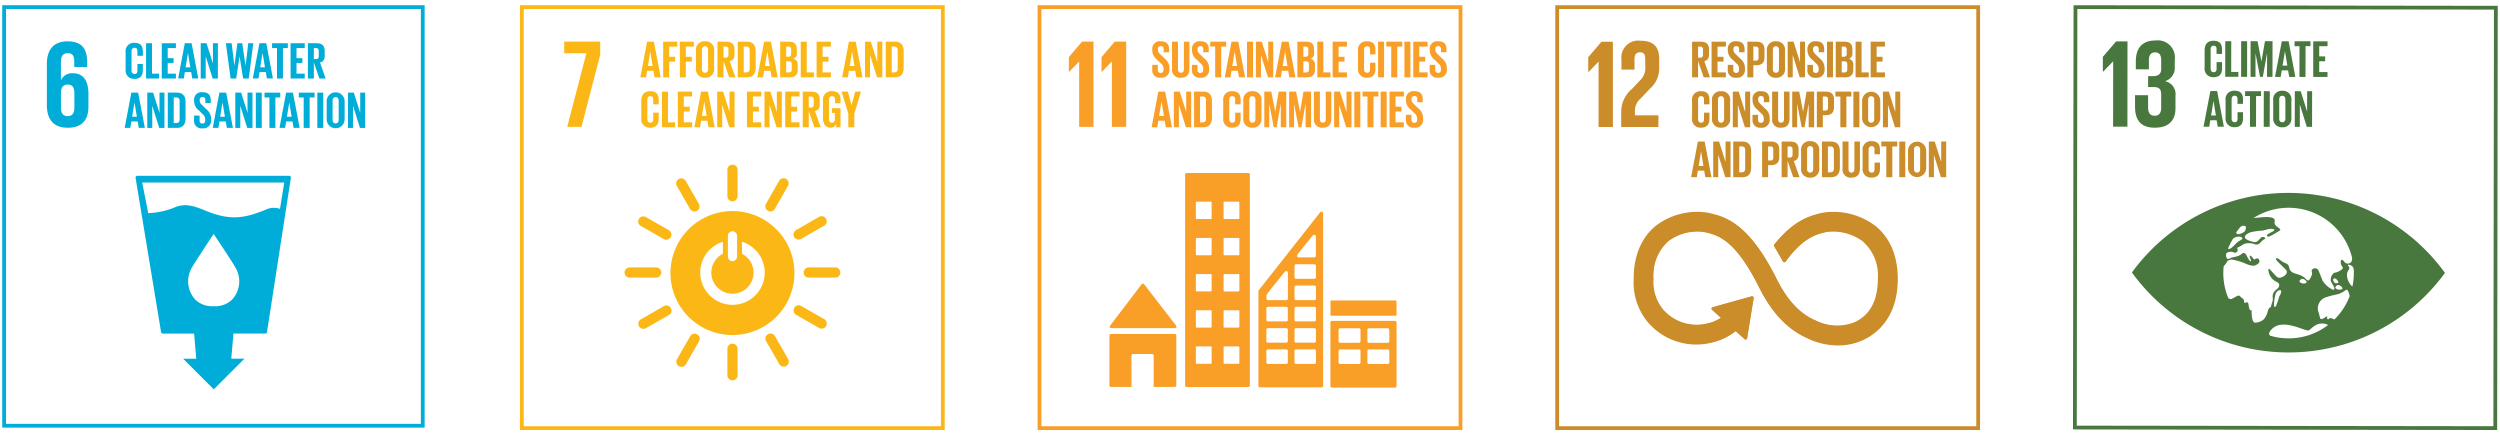 <svg xmlns="http://www.w3.org/2000/svg" xmlns:xlink="http://www.w3.org/1999/xlink" width="330.426" height="57.395" viewBox="0 0 330.426 57.395">
  <defs>
    <clipPath id="clip-path">
      <rect id="Rectangle_67280" data-name="Rectangle 67280" width="57" height="57" fill="none"/>
    </clipPath>
    <clipPath id="clip-path-2">
      <rect id="Rectangle_67282" data-name="Rectangle 67282" width="56.736" height="56.736" fill="none"/>
    </clipPath>
    <clipPath id="clip-path-4">
      <rect id="Rectangle_67295" data-name="Rectangle 67295" width="57" height="57" transform="translate(0 -0.341)" fill="none"/>
    </clipPath>
  </defs>
  <g id="Group_152411" data-name="Group 152411" transform="translate(-907.574 -917.605)">
    <g id="Group_152206" data-name="Group 152206" transform="translate(907.574 918)">
      <g id="Group_152204" data-name="Group 152204" transform="translate(0 0)" clip-path="url(#clip-path)">
        <rect id="Rectangle_67277" data-name="Rectangle 67277" width="55.331" height="55.331" transform="translate(0.543 0.543)" fill="none" stroke="#00add8" stroke-miterlimit="10" stroke-width="0.5"/>
        <path id="Path_6876" data-name="Path 6876" d="M28.723,10.59a.235.235,0,0,0-.18-.078H8.479a.239.239,0,0,0-.18.078.248.248,0,0,0-.05.191l3.37,20.385a.237.237,0,0,0,.23.2h4.137l.285,3.32-1.74,0,4.05,4.05,4.061-4.059H20.9l.282-3.314h4.209a.23.23,0,0,0,.23-.2l3.155-20.383a.239.239,0,0,0-.054-.191M20.968,26.912a3.214,3.214,0,0,1-2.392.834,3.226,3.226,0,0,1-2.4-.834,3.561,3.561,0,0,1-.443-4.337c.324-.6,2.633-4.072,2.831-4.367v-.024l.011.011.009-.011v.024c.191.3,2.505,3.763,2.827,4.367a3.552,3.552,0,0,1-.443,4.337m6.366-12.033a2.5,2.5,0,0,0-1.895.115c-2.49,1.01-4.185,1.373-6.8.552-1.649-.515-3.192-1.6-5.017-.939a10.323,10.323,0,0,1-3.7.841L9.124,11.4H27.9Z" transform="translate(9.67 12.329)" fill="#00add8"/>
        <path id="Path_6877" data-name="Path 6877" d="M5.58,13.751c1.99,0,2.764-1.086,2.764-2.814V9.292c0-1.825-.724-2.746-2.073-2.746a1.6,1.6,0,0,0-1.545.9H4.709v-2.4c0-.674.213-1.152.889-1.152s.871.4.871,1.086v.741h1.71V5.131c0-1.645-.543-2.8-2.614-2.8-1.973,0-2.714,1.267-2.714,3.009v5.428c0,1.727.756,2.979,2.729,2.979M4.709,9.062c.033-.626.3-1.021.889-1.021.641,0,.887.4.887,1.119V11.1c0,.706-.261,1.117-.9,1.117-.626,0-.871-.426-.871-1.117Z" transform="translate(3.344 2.739)" fill="#00add8"/>
        <path id="Path_6878" data-name="Path 6878" d="M7.642,5.936V3.681A1.1,1.1,0,0,1,8.811,2.423c.865,0,1.108.482,1.108,1.169v.55H9.2V3.531c0-.291-.1-.454-.378-.454s-.4.2-.4.48v2.5c0,.282.115.48.4.48s.378-.178.378-.452v-.86h.717v.8c0,.667-.276,1.162-1.108,1.162A1.1,1.1,0,0,1,7.642,5.936" transform="translate(8.963 2.842)" fill="#00add8"/>
        <path id="Path_6879" data-name="Path 6879" d="M8.885,2.448V7.111H10.6V6.47H9.668V2.448Z" transform="translate(10.421 2.871)" fill="#00add8"/>
        <path id="Path_6880" data-name="Path 6880" d="M9.84,2.448V7.111h1.869V6.47H10.625V5.053H11.4V4.421h-.776V3.087h1.084V2.448Z" transform="translate(11.541 2.871)" fill="#00add8"/>
        <path id="Path_6881" data-name="Path 6881" d="M10.837,7.109l.878-4.661h.9L13.5,7.109h-.8l-.143-.852h-.834l-.137.852Zm.982-1.478h.626L12.134,3.76h-.007Z" transform="translate(12.71 2.871)" fill="#00add8"/>
        <path id="Path_6882" data-name="Path 6882" d="M12.87,4.182V7.111h-.661V2.448h.771l.845,2.677V2.448h.654V7.111h-.689Z" transform="translate(14.319 2.871)" fill="#00add8"/>
        <path id="Path_6883" data-name="Path 6883" d="M15.542,4.229,15.1,7.111h-.737l-.626-4.663H14.5L14.862,5.4h.007l.393-2.957H15.9L16.333,5.4h.007L16.7,2.448h.661l-.6,4.663h-.743l-.461-2.881Z" transform="translate(16.116 2.871)" fill="#00add8"/>
        <path id="Path_6884" data-name="Path 6884" d="M15.377,7.109l.878-4.661h.9l.887,4.661h-.8l-.143-.852h-.834l-.137.852Zm.982-1.478h.626L16.674,3.76h-.007Z" transform="translate(18.034 2.871)" fill="#00add8"/>
        <path id="Path_6885" data-name="Path 6885" d="M16.55,2.448v.639H17.2V7.111h.789V3.087h.645V2.448Z" transform="translate(19.41 2.871)" fill="#00add8"/>
        <path id="Path_6886" data-name="Path 6886" d="M17.676,2.448V7.111h1.871V6.47H18.46V5.053h.776V4.421H18.46V3.087h1.086V2.448Z" transform="translate(20.73 2.871)" fill="#00add8"/>
        <path id="Path_6887" data-name="Path 6887" d="M19.513,4.973V7.111h-.784V2.448h1.143c.789,0,1.078.393,1.078,1.045v.6c0,.5-.178.8-.626.9l.75,2.118h-.826Zm0-1.884V4.54h.261a.341.341,0,0,0,.385-.387V3.467c0-.256-.117-.378-.385-.378Z" transform="translate(21.966 2.871)" fill="#00add8"/>
        <path id="Path_6888" data-name="Path 6888" d="M7.585,10.114l.878-4.661h.9l.887,4.661h-.8L9.3,9.262H8.463l-.137.852Zm.982-1.478h.626L8.884,6.765H8.876Z" transform="translate(8.896 6.395)" fill="#00add8"/>
        <path id="Path_6889" data-name="Path 6889" d="M9.618,7.187v2.929H8.958V5.453h.771l.845,2.677V5.453h.654v4.663H10.54Z" transform="translate(10.506 6.395)" fill="#00add8"/>
        <path id="Path_6890" data-name="Path 6890" d="M12.551,6.7V8.862c0,.715-.3,1.252-1.134,1.252h-1.21V5.453h1.21c.839,0,1.134.528,1.134,1.252m-1.23,2.77c.322,0,.448-.191.448-.474V6.559a.41.41,0,0,0-.448-.467h-.33V9.475Z" transform="translate(11.971 6.395)" fill="#00add8"/>
        <path id="Path_6891" data-name="Path 6891" d="M11.805,9.141V8.516h.73v.639c0,.263.115.413.385.413.248,0,.356-.165.356-.413V8.976a.84.84,0,0,0-.35-.661l-.461-.461a1.569,1.569,0,0,1-.654-1.243V6.454a.973.973,0,0,1,1.1-1.026c.784,0,1.1.387,1.1,1.058v.378h-.715v-.4c0-.269-.124-.4-.372-.4a.343.343,0,0,0-.372.385v.1c0,.261.143.413.372.632l.5.493a1.57,1.57,0,0,1,.632,1.21v.228A1.01,1.01,0,0,1,12.911,10.2a.971.971,0,0,1-1.106-1.058" transform="translate(13.845 6.366)" fill="#00add8"/>
        <path id="Path_6892" data-name="Path 6892" d="M12.941,10.114l.878-4.661h.9l.887,4.661h-.8l-.143-.852h-.834l-.137.852Zm.982-1.478h.626l-.311-1.871h-.007Z" transform="translate(15.177 6.395)" fill="#00add8"/>
        <path id="Path_6893" data-name="Path 6893" d="M14.974,7.187v2.929h-.661V5.453h.771L15.93,8.13V5.453h.654v4.663h-.689Z" transform="translate(16.786 6.395)" fill="#00add8"/>
        <rect id="Rectangle_67278" data-name="Rectangle 67278" width="0.784" height="4.663" transform="translate(33.813 11.848)" fill="#00add8"/>
        <path id="Path_6894" data-name="Path 6894" d="M16.091,5.453v.639h.647v4.024h.789V6.092h.647V5.453Z" transform="translate(18.871 6.396)" fill="#00add8"/>
        <path id="Path_6895" data-name="Path 6895" d="M17,10.114l.878-4.661h.9l.887,4.661h-.8l-.146-.852H17.88l-.137.852Zm.982-1.478h.626L18.3,6.765h-.007Z" transform="translate(19.94 6.395)" fill="#00add8"/>
        <path id="Path_6896" data-name="Path 6896" d="M18.175,5.453v.639h.647v4.024h.789V6.092h.647V5.453Z" transform="translate(21.316 6.396)" fill="#00add8"/>
        <rect id="Rectangle_67279" data-name="Rectangle 67279" width="0.784" height="4.663" transform="translate(41.94 11.848)" fill="#00add8"/>
        <path id="Path_6897" data-name="Path 6897" d="M19.871,8.941V6.686a1.188,1.188,0,1,1,2.373,0V8.941a1.188,1.188,0,1,1-2.373,0m1.588.124v-2.5c0-.282-.124-.482-.406-.482s-.4.2-.4.482v2.5c0,.282.122.48.4.48s.406-.2.406-.48" transform="translate(23.305 6.366)" fill="#00add8"/>
        <path id="Path_6898" data-name="Path 6898" d="M21.829,7.187v2.929h-.661V5.453h.769l.847,2.677V5.453h.652v4.663H22.75Z" transform="translate(24.826 6.395)" fill="#00add8"/>
      </g>
    </g>
    <g id="Group_152208" data-name="Group 152208" transform="translate(975.997 918)">
      <g id="Group_152207" data-name="Group 152207" transform="translate(0 0)" clip-path="url(#clip-path-2)">
        <rect id="Rectangle_67281" data-name="Rectangle 67281" width="55.644" height="55.644" transform="translate(0.546 0.546)" fill="none" stroke="#fbb716" stroke-miterlimit="10" stroke-width="0.5"/>
        <path id="Path_6899" data-name="Path 6899" d="M17.432,12.585a8.193,8.193,0,1,0,8.192,8.194,8.192,8.192,0,0,0-8.192-8.194m-.605,3.238a.61.61,0,0,1,1.217,0v2.812a.61.61,0,0,1-1.217,0Zm.607,9.154a4.263,4.263,0,0,1-1.267-8.332v1.586a2.791,2.791,0,1,0,2.526,0V16.645a4.261,4.261,0,0,1-1.259,8.332" transform="translate(10.954 14.916)" fill="#fbb716"/>
        <path id="Path_6900" data-name="Path 6900" d="M11.319,16.667a.685.685,0,0,0-.629-.673H7.1a.675.675,0,0,0,0,1.348H10.69a.687.687,0,0,0,.629-.675" transform="translate(7.663 18.956)" fill="#fbb716"/>
        <path id="Path_6901" data-name="Path 6901" d="M22.148,16.667a.685.685,0,0,0-.629-.673H17.931a.675.675,0,0,0,0,1.348h3.588a.687.687,0,0,0,.629-.675" transform="translate(20.5 18.956)" fill="#fbb716"/>
        <path id="Path_6902" data-name="Path 6902" d="M13.359,25.458a.682.682,0,0,0,.669-.629V21.241a.673.673,0,0,0-1.344,0v3.588a.687.687,0,0,0,.675.629" transform="translate(15.033 24.423)" fill="#fbb716"/>
        <path id="Path_6903" data-name="Path 6903" d="M20.985,21.033a.686.686,0,0,0-.212-.9l-3.114-1.783a.676.676,0,0,0-.669,1.171L20.1,21.306a.684.684,0,0,0,.881-.273" transform="translate(19.78 21.672)" fill="#fbb716"/>
        <path id="Path_6904" data-name="Path 6904" d="M9.936,24.3a.686.686,0,0,0,.9-.212l1.783-3.114a.676.676,0,0,0-1.171-.669L9.663,23.413a.686.686,0,0,0,.273.883" transform="translate(11.371 23.704)" fill="#fbb716"/>
        <path id="Path_6905" data-name="Path 6905" d="M17.74,24.285a.685.685,0,0,0,.269-.881l-1.787-3.11a.674.674,0,0,0-1.167.671l1.787,3.11a.686.686,0,0,0,.9.21" transform="translate(17.759 23.697)" fill="#fbb716"/>
        <path id="Path_6906" data-name="Path 6906" d="M7.383,21.052a.687.687,0,0,0,.881.269l3.11-1.787a.675.675,0,0,0-.671-1.169l-3.11,1.79a.686.686,0,0,0-.21.9" transform="translate(8.648 21.682)" fill="#fbb716"/>
        <path id="Path_6907" data-name="Path 6907" d="M13.359,14.629A.682.682,0,0,0,14.028,14V10.412a.673.673,0,0,0-1.344,0V14a.687.687,0,0,0,.675.629" transform="translate(15.033 11.589)" fill="#fbb716"/>
        <path id="Path_6908" data-name="Path 6908" d="M11.585,15.655a.684.684,0,0,0-.212-.9L8.26,12.976a.675.675,0,0,0-.669,1.169L10.7,15.928a.687.687,0,0,0,.881-.273" transform="translate(8.641 15.296)" fill="#fbb716"/>
        <path id="Path_6909" data-name="Path 6909" d="M15.316,14.9a.686.686,0,0,0,.9-.212L18,11.571a.676.676,0,0,0-1.171-.669l-1.781,3.112a.686.686,0,0,0,.273.883" transform="translate(17.748 12.564)" fill="#fbb716"/>
        <path id="Path_6910" data-name="Path 6910" d="M12.342,14.9a.685.685,0,0,0,.269-.881l-1.787-3.112a.675.675,0,0,0-1.167.673l1.787,3.11a.686.686,0,0,0,.9.21" transform="translate(11.361 12.572)" fill="#fbb716"/>
        <path id="Path_6911" data-name="Path 6911" d="M16.771,15.652a.687.687,0,0,0,.881.269l3.11-1.787a.675.675,0,0,0-.671-1.169l-3.11,1.79a.686.686,0,0,0-.21.9" transform="translate(19.775 15.283)" fill="#fbb716"/>
        <path id="Path_6912" data-name="Path 6912" d="M2.815,3.882H5.741L3.213,13.606H5.092L7.57,4.081V2.335H2.815Z" transform="translate(3.336 2.767)" fill="#fbb716"/>
        <path id="Path_6913" data-name="Path 6913" d="M7.419,7.052l.889-4.711h.9l.9,4.711H9.3L9.15,6.189H8.308l-.138.863Zm.994-1.495h.632l-.31-1.89H8.726Z" transform="translate(8.793 2.775)" fill="#fbb716"/>
        <path id="Path_6914" data-name="Path 6914" d="M8.8,2.34V7.051h.793V4.973h.791V4.335H9.592V2.987h1.064V2.34Z" transform="translate(10.428 2.774)" fill="#fbb716"/>
        <path id="Path_6915" data-name="Path 6915" d="M9.807,2.34V7.051H10.6V4.973h.791V4.335H10.6V2.987h1.062V2.34Z" transform="translate(11.623 2.774)" fill="#fbb716"/>
        <path id="Path_6916" data-name="Path 6916" d="M10.783,5.864V3.585a1.12,1.12,0,0,1,1.2-1.27,1.123,1.123,0,0,1,1.2,1.27V5.864a1.126,1.126,0,0,1-1.2,1.272,1.123,1.123,0,0,1-1.2-1.272m1.6.127V3.46c0-.284-.125-.485-.409-.485s-.4.2-.4.485V5.99c0,.284.125.485.4.485s.409-.2.409-.485" transform="translate(12.78 2.744)" fill="#fbb716"/>
        <path id="Path_6917" data-name="Path 6917" d="M12.879,4.89V7.051h-.793V2.34H13.24c.8,0,1.093.4,1.093,1.055V4c0,.507-.181.806-.634.909l.758,2.141h-.835Zm0-1.9V4.453h.264a.343.343,0,0,0,.389-.389V3.369c0-.258-.118-.382-.389-.382Z" transform="translate(14.324 2.773)" fill="#fbb716"/>
        <path id="Path_6918" data-name="Path 6918" d="M15.68,3.605V5.786c0,.723-.3,1.265-1.147,1.265H13.311V2.34h1.222c.848,0,1.147.535,1.147,1.265M14.436,6.4c.326,0,.45-.194.45-.481V3.459c0-.28-.125-.474-.45-.474H14.1V6.4Z" transform="translate(15.776 2.773)" fill="#fbb716"/>
        <path id="Path_6919" data-name="Path 6919" d="M14.5,7.052l.889-4.711h.9l.9,4.711h-.813l-.146-.863h-.841l-.138.863Zm.994-1.495h.632l-.31-1.89H15.8Z" transform="translate(17.181 2.775)" fill="#fbb716"/>
        <path id="Path_6920" data-name="Path 6920" d="M15.876,2.34h1.147c.791,0,1.055.367,1.055,1.036v.479a.689.689,0,0,1-.472.752.714.714,0,0,1,.592.784v.625c0,.666-.3,1.036-1.093,1.036h-1.23Zm.793,1.986h.278a.335.335,0,0,0,.376-.382V3.367a.333.333,0,0,0-.382-.38h-.271Zm0,.605V6.4h.347a.341.341,0,0,0,.389-.382V5.314c0-.251-.118-.382-.4-.382Z" transform="translate(18.816 2.773)" fill="#fbb716"/>
        <path id="Path_6921" data-name="Path 6921" d="M17.119,2.34V7.051h1.739V6.4h-.946V2.34Z" transform="translate(20.29 2.774)" fill="#fbb716"/>
        <path id="Path_6922" data-name="Path 6922" d="M18.08,2.34V7.051h1.89V6.4h-1.1V4.973h.784V4.335h-.784V2.987h1.1V2.34Z" transform="translate(21.428 2.774)" fill="#fbb716"/>
        <path id="Path_6923" data-name="Path 6923" d="M19.626,7.052l.889-4.711h.9l.9,4.711H21.5l-.146-.863h-.841l-.138.863Zm.994-1.495h.632l-.31-1.89h-.009Z" transform="translate(23.261 2.775)" fill="#fbb716"/>
        <path id="Path_6924" data-name="Path 6924" d="M21.672,4.091V7.05h-.666V2.341h.778l.854,2.7v-2.7h.66V7.05H22.6Z" transform="translate(24.896 2.774)" fill="#fbb716"/>
        <path id="Path_6925" data-name="Path 6925" d="M24.631,3.605V5.786c0,.723-.3,1.265-1.147,1.265H22.262V2.34h1.222c.85,0,1.147.535,1.147,1.265M23.387,6.4c.326,0,.452-.194.452-.481V3.459a.414.414,0,0,0-.452-.474h-.334V6.4Z" transform="translate(26.385 2.773)" fill="#fbb716"/>
        <path id="Path_6926" data-name="Path 6926" d="M7.477,8.886V6.607c0-.736.345-1.272,1.18-1.272.874,0,1.117.485,1.117,1.182v.555H9.053V6.454c0-.293-.094-.459-.382-.459s-.4.2-.4.487v2.53c0,.282.116.485.4.485s.382-.181.382-.459V8.171h.721v.813c0,.673-.278,1.173-1.117,1.173a1.113,1.113,0,0,1-1.18-1.272" transform="translate(8.862 6.323)" fill="#fbb716"/>
        <path id="Path_6927" data-name="Path 6927" d="M8.726,5.361v4.711h1.739V9.425H9.519V5.361Z" transform="translate(10.342 6.353)" fill="#fbb716"/>
        <path id="Path_6928" data-name="Path 6928" d="M9.686,5.361v4.711h1.89V9.425h-1.1V7.994h.784V7.356h-.784V6.005h1.1V5.361Z" transform="translate(11.48 6.353)" fill="#fbb716"/>
        <path id="Path_6929" data-name="Path 6929" d="M10.687,10.073l.889-4.713h.9l.9,4.713h-.813l-.146-.863h-.841l-.138.863Zm.994-1.495h.632L12,6.689h-.009Z" transform="translate(12.666 6.353)" fill="#fbb716"/>
        <path id="Path_6930" data-name="Path 6930" d="M12.734,7.111V10.07h-.666V5.361h.778l.854,2.7v-2.7h.66V10.07h-.695Z" transform="translate(14.302 6.353)" fill="#fbb716"/>
        <path id="Path_6931" data-name="Path 6931" d="M13.868,5.361v4.711h1.89V9.425h-1.1V7.994h.784V7.356h-.784V6.005h1.1V5.361Z" transform="translate(16.437 6.353)" fill="#fbb716"/>
        <path id="Path_6932" data-name="Path 6932" d="M15.594,7.111V10.07h-.666V5.361h.778l.854,2.7v-2.7h.66V10.07h-.695Z" transform="translate(17.692 6.353)" fill="#fbb716"/>
        <path id="Path_6933" data-name="Path 6933" d="M16.183,5.361v4.711h1.89V9.425h-1.1V7.994h.784V7.356h-.784V6.005h1.1V5.361Z" transform="translate(19.18 6.353)" fill="#fbb716"/>
        <path id="Path_6934" data-name="Path 6934" d="M18.034,7.91v2.161h-.793V5.36h1.154c.8,0,1.093.4,1.093,1.055v.605c0,.507-.181.806-.634.911l.758,2.139h-.835Zm0-1.9V7.473H18.3a.343.343,0,0,0,.389-.389V6.389c0-.258-.118-.382-.389-.382Z" transform="translate(20.434 6.353)" fill="#fbb716"/>
        <path id="Path_6935" data-name="Path 6935" d="M19.66,7.586h1.125V10.1h-.57V9.587a.711.711,0,0,1-.756.568c-.682,0-.994-.54-.994-1.27V6.6a1.116,1.116,0,0,1,1.189-1.27c.876,0,1.132.485,1.132,1.182v.415h-.721V6.454c0-.293-.111-.459-.4-.459s-.409.2-.409.485V9.01c0,.286.118.485.389.485.256,0,.389-.144.389-.45V8.211H19.66Z" transform="translate(21.885 6.323)" fill="#fbb716"/>
        <path id="Path_6936" data-name="Path 6936" d="M21.27,8.279v1.792h-.793V8.279L19.594,5.36h.828L20.9,7.147h.009l.479-1.787h.756Z" transform="translate(23.222 6.353)" fill="#fbb716"/>
      </g>
    </g>
    <g id="Group_152210" data-name="Group 152210" transform="translate(1044.419 918)">
      <g id="Group_152209" data-name="Group 152209" transform="translate(0 0)" clip-path="url(#clip-path-2)">
        <rect id="Rectangle_67283" data-name="Rectangle 67283" width="55.644" height="55.644" transform="translate(0.546 0.546)" fill="none" stroke="#f99f27" stroke-miterlimit="10" stroke-width="0.5"/>
        <path id="Path_6937" data-name="Path 6937" d="M4.707,22.856h8.409a.207.207,0,0,0,.205-.208.216.216,0,0,0-.057-.138l-.011-.011L9.071,17.087l-.042-.044a.189.189,0,0,0-.151-.068.219.219,0,0,0-.138.052l-.022.028-.039.044L4.6,22.459l-.066.074a.208.208,0,0,0,.175.323" transform="translate(5.33 20.12)" fill="#f99f27"/>
        <path id="Path_6938" data-name="Path 6938" d="M13.111,20.016H4.687a.207.207,0,0,0-.208.208v6.593a.208.208,0,0,0,.208.205H7.4V22.874a.206.206,0,0,1,.205-.208h2.517a.206.206,0,0,1,.205.208v4.147h2.784a.208.208,0,0,0,.208-.205V20.224a.207.207,0,0,0-.208-.208" transform="translate(5.308 23.723)" fill="#f99f27"/>
        <path id="Path_6939" data-name="Path 6939" d="M26.387,19.226H18.048a.2.2,0,0,0-.2.2v8.42a.2.2,0,0,0,.2.2h8.339a.2.2,0,0,0,.2-.2v-8.42a.2.2,0,0,0-.2-.2m-4.563,5.5a.2.2,0,0,1-.205.2H19.13a.2.2,0,0,1-.205-.2V23.21a.2.2,0,0,1,.205-.2h2.489a.2.2,0,0,1,.205.2Zm0-2.8a.2.2,0,0,1-.205.2H19.13a.2.2,0,0,1-.205-.2V20.41a.2.2,0,0,1,.205-.2h2.489a.2.2,0,0,1,.205.2Zm3.807,2.8a.2.2,0,0,1-.2.2H22.937a.2.2,0,0,1-.205-.2V23.21a.2.2,0,0,1,.205-.2h2.491a.2.2,0,0,1,.2.2Zm0-2.8a.2.2,0,0,1-.2.2H22.937a.2.2,0,0,1-.205-.2V20.41a.2.2,0,0,1,.205-.2h2.491a.2.2,0,0,1,.2.2Z" transform="translate(21.15 22.786)" fill="#f99f27"/>
        <path id="Path_6940" data-name="Path 6940" d="M17.418,10.282H9.258a.2.2,0,0,0-.2.2V38.37a.2.2,0,0,0,.2.2h8.16a.2.2,0,0,0,.2-.2V10.483a.2.2,0,0,0-.2-.2M12.562,35.394a.107.107,0,0,1-.107.107H10.587a.107.107,0,0,1-.107-.107V33.312a.107.107,0,0,1,.107-.107h1.868a.107.107,0,0,1,.107.107Zm0-4.783a.106.106,0,0,1-.107.107H10.587a.106.106,0,0,1-.107-.107v-2.08a.106.106,0,0,1,.107-.107h1.868a.106.106,0,0,1,.107.107Zm0-4.781a.107.107,0,0,1-.107.107H10.587a.107.107,0,0,1-.107-.107V23.747a.107.107,0,0,1,.107-.107h1.868a.107.107,0,0,1,.107.107Zm0-4.781a.109.109,0,0,1-.107.107H10.587a.109.109,0,0,1-.107-.107V18.964a.105.105,0,0,1,.107-.1h1.868a.105.105,0,0,1,.107.1Zm0-4.781a.107.107,0,0,1-.107.107H10.587a.107.107,0,0,1-.107-.107V14.185a.108.108,0,0,1,.107-.109h1.868a.108.108,0,0,1,.107.109Zm3.667,19.127a.109.109,0,0,1-.109.107H14.251a.107.107,0,0,1-.107-.107V33.312a.107.107,0,0,1,.107-.107H16.12a.109.109,0,0,1,.109.107Zm0-4.783a.108.108,0,0,1-.109.107H14.251a.106.106,0,0,1-.107-.107v-2.08a.106.106,0,0,1,.107-.107H16.12a.108.108,0,0,1,.109.107Zm0-4.781a.109.109,0,0,1-.109.107H14.251a.107.107,0,0,1-.107-.107V23.747a.107.107,0,0,1,.107-.107H16.12a.109.109,0,0,1,.109.107Zm0-4.781a.111.111,0,0,1-.109.107H14.251a.109.109,0,0,1-.107-.107V18.964a.105.105,0,0,1,.107-.1H16.12a.107.107,0,0,1,.109.1Zm0-4.781a.109.109,0,0,1-.109.107H14.251a.107.107,0,0,1-.107-.107V14.185a.108.108,0,0,1,.107-.109H16.12a.11.11,0,0,1,.109.109Z" transform="translate(10.734 12.186)" fill="#f99f27"/>
        <rect id="Rectangle_67284" data-name="Rectangle 67284" width="8.728" height="2.015" rx="0.077" transform="translate(39.004 39.319)" fill="#f99f27"/>
        <path id="Path_6941" data-name="Path 6941" d="M22.022,12.776a.214.214,0,0,0-.205-.155.2.2,0,0,0-.116.039l-.017.009-.068.087L13.6,22.931l-.037.05a.229.229,0,0,0-.07.157v12.5a.2.2,0,0,0,.2.2h8.153a.2.2,0,0,0,.2-.2V12.861a.221.221,0,0,0-.02-.085M18.644,18.3l.057-.072c.551-.7,1.475-1.842,1.925-2.395l.061-.07a.224.224,0,0,1,.177-.085.227.227,0,0,1,.223.186V18.44a.231.231,0,0,1-.221.229l-.011,0-.009,0h-2l-.011,0-.011,0a.232.232,0,0,1-.177-.367m-1.267,14.25a.2.2,0,0,1-.2.2H14.743a.2.2,0,0,1-.2-.2V31.029a.2.2,0,0,1,.2-.2h2.434a.2.2,0,0,1,.2.2Zm0-2.815a.2.2,0,0,1-.2.2H14.743a.2.2,0,0,1-.2-.2V28.217a.2.2,0,0,1,.2-.2h2.434a.2.2,0,0,1,.2.2Zm0-2.812a.2.2,0,0,1-.2.2H14.743a.2.2,0,0,1-.2-.2V25.4a.2.2,0,0,1,.2-.2h2.434a.2.2,0,0,1,.2.2Zm.007-6.164v3.354a.2.2,0,0,1-.2.2h-2.43a.2.2,0,0,1-.2-.2v-.422a.177.177,0,0,1,.015-.076l.011-.022.02-.026a.143.143,0,0,1,.022-.033c.31-.446,1.713-2.174,2.3-2.9l.059-.072a.235.235,0,0,1,.179-.085.231.231,0,0,1,.223.188Zm3.71,11.791a.2.2,0,0,1-.2.2H18.463a.2.2,0,0,1-.2-.2V31.029a.2.2,0,0,1,.2-.2h2.432a.2.2,0,0,1,.2.2Zm0-2.815a.2.2,0,0,1-.2.2H18.463a.2.2,0,0,1-.2-.2V28.217a.2.2,0,0,1,.2-.2h2.432a.2.2,0,0,1,.2.2Zm0-2.812a.2.2,0,0,1-.2.2H18.463a.2.2,0,0,1-.2-.2V25.4a.2.2,0,0,1,.2-.2h2.432a.2.2,0,0,1,.2.2Zm0-2.812a.2.2,0,0,1-.2.2H18.463a.2.2,0,0,1-.2-.2V22.59a.2.2,0,0,1,.2-.2h2.432a.2.2,0,0,1,.2.2Zm0-2.815a.2.2,0,0,1-.2.2H18.463a.2.2,0,0,1-.2-.2V19.775a.2.2,0,0,1,.2-.2h2.432a.2.2,0,0,1,.2.2Z" transform="translate(15.987 14.958)" fill="#f99f27"/>
        <path id="Path_6942" data-name="Path 6942" d="M2.025,4.381V6.358H2.04L3.371,4.979h.017v8.627H5.283V2.335H3.771Z" transform="translate(2.4 2.768)" fill="#f99f27"/>
        <path id="Path_6943" data-name="Path 6943" d="M4,4.381V6.358H4.02L5.348,4.979h.017v8.627H7.261V2.335H5.748Z" transform="translate(4.744 2.768)" fill="#f99f27"/>
        <path id="Path_6944" data-name="Path 6944" d="M7.069,6.067V5.435h.736V6.08c0,.264.12.417.389.417.251,0,.363-.166.363-.417V5.9A.856.856,0,0,0,8.2,5.232l-.468-.465a1.583,1.583,0,0,1-.66-1.256v-.16A.983.983,0,0,1,8.188,2.315c.791,0,1.106.389,1.106,1.071v.382H8.57V3.357c0-.271-.125-.4-.376-.4a.35.35,0,0,0-.376.389v.1c0,.264.146.417.376.64l.509.5A1.58,1.58,0,0,1,9.342,5.8v.229a1.019,1.019,0,0,1-1.154,1.1A.98.98,0,0,1,7.069,6.067" transform="translate(8.378 2.744)" fill="#f99f27"/>
        <path id="Path_6945" data-name="Path 6945" d="M10.564,2.34V5.906c0,.73-.312,1.2-1.119,1.2a1.06,1.06,0,0,1-1.18-1.2V2.34h.791V5.981c0,.28.111.465.389.465s.389-.186.389-.465V2.34Z" transform="translate(9.796 2.773)" fill="#f99f27"/>
        <path id="Path_6946" data-name="Path 6946" d="M9.469,6.067V5.435h.736V6.08c0,.264.118.417.389.417.251,0,.363-.166.363-.417V5.9a.852.852,0,0,0-.356-.669l-.465-.465a1.583,1.583,0,0,1-.66-1.256v-.16a.983.983,0,0,1,1.112-1.036c.791,0,1.106.389,1.106,1.071v.382H10.97V3.357c0-.271-.125-.4-.376-.4a.35.35,0,0,0-.376.389v.1c0,.264.146.417.376.64l.509.5A1.58,1.58,0,0,1,11.742,5.8v.229a1.019,1.019,0,0,1-1.154,1.1A.98.98,0,0,1,9.469,6.067" transform="translate(11.223 2.744)" fill="#f99f27"/>
        <path id="Path_6947" data-name="Path 6947" d="M10.575,2.34v.647h.656V7.051h.8V2.987h.653V2.34Z" transform="translate(12.534 2.773)" fill="#f99f27"/>
        <path id="Path_6948" data-name="Path 6948" d="M11.456,7.052l.889-4.711h.9l.9,4.711h-.813l-.146-.863h-.841l-.138.863Zm.994-1.495h.632l-.31-1.89h-.009Z" transform="translate(13.578 2.775)" fill="#f99f27"/>
        <rect id="Rectangle_67285" data-name="Rectangle 67285" width="0.793" height="4.711" transform="translate(27.973 5.113)" fill="#f99f27"/>
        <path id="Path_6949" data-name="Path 6949" d="M14.006,4.091V7.05h-.666V2.341h.778l.854,2.7v-2.7h.66V7.05h-.695Z" transform="translate(15.809 2.774)" fill="#f99f27"/>
        <path id="Path_6950" data-name="Path 6950" d="M14.5,7.052l.889-4.711h.9l.9,4.711h-.813l-.146-.863h-.841l-.138.863ZM15.5,5.558h.632l-.312-1.89h-.007Z" transform="translate(17.188 2.775)" fill="#f99f27"/>
        <path id="Path_6951" data-name="Path 6951" d="M15.847,2.341h1.147c.791,0,1.055.367,1.055,1.036v.479a.689.689,0,0,1-.472.752.714.714,0,0,1,.59.784v.625c0,.666-.3,1.036-1.09,1.036h-1.23Zm.791,1.986h.278a.334.334,0,0,0,.376-.382V3.368a.333.333,0,0,0-.382-.38h-.271Zm0,.605V6.405h.347a.341.341,0,0,0,.389-.382V5.315c0-.251-.118-.382-.4-.382Z" transform="translate(18.782 2.775)" fill="#f99f27"/>
        <path id="Path_6952" data-name="Path 6952" d="M17.055,2.34V7.051h1.737V6.4h-.944V2.34Z" transform="translate(20.214 2.773)" fill="#f99f27"/>
        <path id="Path_6953" data-name="Path 6953" d="M17.98,2.34V7.051h1.89V6.4h-1.1V4.973h.784V4.335h-.784V2.987h1.1V2.34Z" transform="translate(21.31 2.773)" fill="#f99f27"/>
        <path id="Path_6954" data-name="Path 6954" d="M19.515,5.866V3.587A1.111,1.111,0,0,1,20.7,2.315c.876,0,1.121.487,1.121,1.182v.555h-.723V3.434c0-.293-.1-.459-.382-.459s-.4.2-.4.487v2.53c0,.282.118.485.4.485s.382-.181.382-.459V5.151h.723v.813c0,.673-.28,1.173-1.121,1.173a1.114,1.114,0,0,1-1.18-1.272" transform="translate(23.129 2.744)" fill="#f99f27"/>
        <rect id="Rectangle_67286" data-name="Rectangle 67286" width="0.793" height="4.711" transform="translate(45.297 5.113)" fill="#f99f27"/>
        <path id="Path_6955" data-name="Path 6955" d="M21.226,2.34v.647h.651V7.051h.8V2.987h.653V2.34Z" transform="translate(25.157 2.773)" fill="#f99f27"/>
        <rect id="Rectangle_67287" data-name="Rectangle 67287" width="0.793" height="4.711" transform="translate(48.778 5.113)" fill="#f99f27"/>
        <path id="Path_6956" data-name="Path 6956" d="M22.859,2.34V7.051h1.89V6.4h-1.1V4.973h.784V4.335h-.784V2.987h1.1V2.34Z" transform="translate(27.093 2.773)" fill="#f99f27"/>
        <path id="Path_6957" data-name="Path 6957" d="M23.848,6.067V5.435h.736V6.08c0,.264.12.417.389.417.251,0,.363-.166.363-.417V5.9a.852.852,0,0,0-.356-.669l-.465-.465a1.583,1.583,0,0,1-.66-1.256v-.16a.983.983,0,0,1,1.112-1.036c.793,0,1.106.389,1.106,1.071v.382h-.723V3.357c0-.271-.125-.4-.376-.4a.35.35,0,0,0-.376.389v.1c0,.264.146.417.376.64l.509.5A1.58,1.58,0,0,1,26.121,5.8v.229a1.019,1.019,0,0,1-1.154,1.1.98.98,0,0,1-1.119-1.069" transform="translate(28.265 2.744)" fill="#f99f27"/>
        <path id="Path_6958" data-name="Path 6958" d="M7.031,10.073,7.92,5.36h.9l.9,4.713H8.908L8.762,9.21H7.92l-.138.863Zm.994-1.495h.632l-.312-1.89H8.338Z" transform="translate(8.333 6.353)" fill="#f99f27"/>
        <path id="Path_6959" data-name="Path 6959" d="M9.043,7.111V10.07H8.376V5.361h.778l.854,2.7v-2.7h.66V10.07H9.974Z" transform="translate(9.928 6.354)" fill="#f99f27"/>
        <path id="Path_6960" data-name="Path 6960" d="M11.966,6.627V8.808c0,.723-.3,1.265-1.147,1.265H9.6V5.36h1.222c.848,0,1.147.535,1.147,1.267m-1.243,2.8c.326,0,.452-.194.452-.479V6.481a.415.415,0,0,0-.452-.474h-.334v3.42Z" transform="translate(11.374 6.353)" fill="#f99f27"/>
        <path id="Path_6961" data-name="Path 6961" d="M11.363,8.886V6.607a1.111,1.111,0,0,1,1.18-1.272c.876,0,1.119.485,1.119,1.182v.555h-.721V6.454c0-.293-.1-.459-.382-.459s-.4.2-.4.487v2.53c0,.282.118.485.4.485s.382-.181.382-.459V8.171h.721v.813c0,.673-.278,1.173-1.119,1.173a1.114,1.114,0,0,1-1.18-1.272" transform="translate(13.467 6.323)" fill="#f99f27"/>
        <path id="Path_6962" data-name="Path 6962" d="M12.578,8.885V6.606a1.12,1.12,0,0,1,1.2-1.27,1.123,1.123,0,0,1,1.2,1.27V8.885a1.126,1.126,0,0,1-1.2,1.272,1.123,1.123,0,0,1-1.2-1.272m1.6.127V6.481c0-.284-.125-.485-.409-.485s-.4.2-.4.485v2.53c0,.284.125.485.4.485s.409-.2.409-.485" transform="translate(14.907 6.324)" fill="#f99f27"/>
        <path id="Path_6963" data-name="Path 6963" d="M16.027,7.014h-.02l-.535,3.057H15.1l-.59-3.057H14.5v3.057h-.651V5.36h.924l.514,2.655h.007L15.75,5.36h1v4.711h-.723Z" transform="translate(16.411 6.353)" fill="#f99f27"/>
        <path id="Path_6964" data-name="Path 6964" d="M17.528,7.014h-.02l-.535,3.057H16.6l-.59-3.057H16v3.057h-.651V5.36h.922l.516,2.655h.007l.459-2.655h1v4.711h-.723Z" transform="translate(18.189 6.353)" fill="#f99f27"/>
        <path id="Path_6965" data-name="Path 6965" d="M19.147,5.36V8.926c0,.73-.312,1.2-1.119,1.2a1.061,1.061,0,0,1-1.18-1.2V5.36h.791V9c0,.28.111.465.389.465s.389-.186.389-.465V5.36Z" transform="translate(19.968 6.353)" fill="#f99f27"/>
        <path id="Path_6966" data-name="Path 6966" d="M18.738,7.111V10.07h-.666V5.361h.778l.854,2.7v-2.7h.66V10.07h-.695Z" transform="translate(21.418 6.354)" fill="#f99f27"/>
        <rect id="Rectangle_67288" data-name="Rectangle 67288" width="0.793" height="4.711" transform="translate(42.157 11.715)" fill="#f99f27"/>
        <path id="Path_6967" data-name="Path 6967" d="M19.788,5.361v.647h.653v4.064h.8V6.007h.653V5.361Z" transform="translate(23.453 6.353)" fill="#f99f27"/>
        <rect id="Rectangle_67289" data-name="Rectangle 67289" width="0.793" height="4.711" transform="translate(45.638 11.715)" fill="#f99f27"/>
        <path id="Path_6968" data-name="Path 6968" d="M21.422,5.361v4.711h1.89V9.425h-1.1V7.994H23V7.356h-.784V6.007h1.1V5.361Z" transform="translate(25.389 6.353)" fill="#f99f27"/>
        <path id="Path_6969" data-name="Path 6969" d="M22.411,9.087V8.455h.736V9.1c0,.264.12.417.389.417.251,0,.363-.166.363-.417V8.921a.852.852,0,0,0-.356-.669l-.465-.465a1.583,1.583,0,0,1-.66-1.256v-.16A.983.983,0,0,1,23.53,5.335c.791,0,1.106.389,1.106,1.071v.382h-.723V6.375c0-.269-.125-.4-.376-.4a.349.349,0,0,0-.376.389v.1c0,.264.146.415.376.638l.509.5a1.587,1.587,0,0,1,.638,1.224v.229a1.019,1.019,0,0,1-1.154,1.1.98.98,0,0,1-1.119-1.069" transform="translate(26.561 6.323)" fill="#f99f27"/>
      </g>
    </g>
    <g id="Group_152212" data-name="Group 152212" transform="translate(1112.841 917.947)">
      <g id="Group_152211" data-name="Group 152211" transform="translate(0 0)" clip-path="url(#clip-path-4)">
        <rect id="Rectangle_67291" data-name="Rectangle 67291" width="55.644" height="55.644" transform="translate(0.546 0.599)" fill="none" stroke="#cb8d2a" stroke-miterlimit="10" stroke-width="0.5"/>
        <path id="Path_6970" data-name="Path 6970" d="M36.777,14.459a9.169,9.169,0,0,0-6.938-1.7l-.138.033c-1.383.326-3.582.868-6.154,4.058L23.5,16.9l-.033.039a.218.218,0,0,0-.042.125.2.2,0,0,0,.028.107l.059.1c.323.54.73,1.235,1.073,1.875l.011.02a.219.219,0,0,0,.347.059L25,19.158c2.281-3.158,4.078-3.595,5.293-3.879l.144-.035a6.651,6.651,0,0,1,4.757,1.224,6.056,6.056,0,0,1,2.034,5.041c0,3.822-1.857,5.317-3.418,5.9a6.378,6.378,0,0,1-4.753-.312l-.1-.05c-1.326-.577-3.306-1.774-5.175-5.526-3.763-7.556-6.912-8.269-8.994-8.741l-.111-.024a8.977,8.977,0,0,0-6.831,1.7c-1.353,1.079-2.965,3.177-2.965,7.043A8.279,8.279,0,0,0,6.6,27.04a8.406,8.406,0,0,0,8.448,2.922,8.106,8.106,0,0,0,3.315-1.541l1.187,1.069a.2.2,0,0,0,.273-.013.172.172,0,0,0,.046-.127v-.017l.857-5.262v-.059a.19.19,0,0,0-.063-.14.176.176,0,0,0-.125-.048l-.037,0-.057.007L15.4,25.246l-.09.013a.162.162,0,0,0-.1.057.191.191,0,0,0,.015.273l.059.055,1.13,1.02a5.268,5.268,0,0,1-1.851.782,5.889,5.889,0,0,1-5.9-1.91L8.645,25.5a5.767,5.767,0,0,1-1.211-4.005c0-2.286.673-3.984,2-5.043a6.446,6.446,0,0,1,4.665-1.2l.114.024c1.707.387,4.047.916,7.268,7.386,1.672,3.359,3.767,5.557,6.4,6.715A9.335,9.335,0,0,0,31.9,30.3a8,8,0,0,0,2.8-.5c1.527-.57,5.085-2.52,5.085-8.3,0-3.863-1.637-5.966-3.009-7.049" transform="translate(5.775 15.017)" fill="#cb8d2a"/>
        <path id="Path_6971" data-name="Path 6971" d="M36.66,14.481a9.161,9.161,0,0,0-6.9-1.689l-.138.033c-1.379.323-3.564.859-6.125,4.019-.013.02-.028.037-.042.055l-.033.039a.217.217,0,0,0-.042.122.194.194,0,0,0,.028.1l.059.1c.321.535.725,1.224,1.069,1.857l.009.02a.222.222,0,0,0,.2.12.219.219,0,0,0,.151-.061c.015-.022.033-.044.046-.066,2.27-3.125,4.058-3.557,5.266-3.839l.144-.035A6.641,6.641,0,0,1,35.08,16.47a5.983,5.983,0,0,1,2.026,4.991c0,3.787-1.849,5.268-3.4,5.843a6.375,6.375,0,0,1-4.727-.31l-.1-.05c-1.32-.57-3.291-1.759-5.151-5.472-3.743-7.484-6.877-8.19-8.951-8.658l-.109-.024a8.979,8.979,0,0,0-6.8,1.683c-1.346,1.069-2.95,3.147-2.95,6.975a8.16,8.16,0,0,0,1.72,5.491,8.381,8.381,0,0,0,8.406,2.893,8.111,8.111,0,0,0,3.3-1.525l1.18,1.06a.2.2,0,0,0,.271-.013.191.191,0,0,0,.046-.129v-.015L20.688,24v-.057a.19.19,0,0,0-.063-.14.184.184,0,0,0-.125-.046l-.037,0-.055.007-5.017,1.4-.09.015a.185.185,0,0,0-.1.055.191.191,0,0,0,.013.273l.059.052L16.4,26.567a5.285,5.285,0,0,1-1.842.776,5.881,5.881,0,0,1-5.867-1.892l-.028-.037a5.691,5.691,0,0,1-1.2-3.966,6.014,6.014,0,0,1,1.991-4.993A6.443,6.443,0,0,1,14.1,15.261l.114.026c1.7.382,4.027.9,7.231,7.314,1.665,3.326,3.75,5.5,6.374,6.65a9.334,9.334,0,0,0,4,.92,8.011,8.011,0,0,0,2.784-.489c1.521-.566,5.059-2.5,5.059-8.221,0-3.824-1.628-5.907-2.994-6.98" transform="translate(5.823 15.063)" fill="#cb8d2a"/>
        <path id="Path_6972" data-name="Path 6972" d="M3.475,4.987h.017v8.627H5.387V2.343H3.873L2.129,4.388v1.98h.015Z" transform="translate(2.523 2.83)" fill="#cb8d2a"/>
        <path id="Path_6973" data-name="Path 6973" d="M4.155,4.744V6.1H5.883V4.693c0-.682.334-.881.732-.881.367,0,.682.149.682.848v.931a2.234,2.234,0,0,1-.7,1.945L5.536,8.666a3.934,3.934,0,0,0-1.414,2.943v2.078H9.043V12.14H5.934v-.531a2.156,2.156,0,0,1,.8-1.731L7.944,8.6a3.539,3.539,0,0,0,1.2-2.843V4.66c0-1.613-.78-2.377-2.476-2.377A2.227,2.227,0,0,0,4.155,4.744" transform="translate(4.885 2.759)" fill="#cb8d2a"/>
        <path id="Path_6974" data-name="Path 6974" d="M9.2,4.891V7.052H8.409V2.341H9.561c.8,0,1.093.4,1.093,1.055V4c0,.507-.181.806-.632.909l.756,2.141H9.943Zm0-1.9V4.454h.264a.343.343,0,0,0,.389-.389V3.37c0-.258-.118-.382-.389-.382Z" transform="translate(9.966 2.828)" fill="#cb8d2a"/>
        <path id="Path_6975" data-name="Path 6975" d="M9.588,2.341V7.05h1.89V6.4h-1.1V4.974h.787V4.336h-.787V2.987h1.1V2.341Z" transform="translate(11.363 2.827)" fill="#cb8d2a"/>
        <path id="Path_6976" data-name="Path 6976" d="M10.567,6.067V5.435H11.3V6.08c0,.264.118.417.389.417.251,0,.363-.166.363-.417V5.9a.856.856,0,0,0-.354-.669l-.468-.465a1.583,1.583,0,0,1-.66-1.256v-.16a.983.983,0,0,1,1.112-1.036c.791,0,1.106.389,1.106,1.071v.382h-.723V3.357c0-.271-.125-.4-.376-.4a.35.35,0,0,0-.376.389v.1c0,.264.146.417.376.64l.509.5A1.576,1.576,0,0,1,12.84,5.8v.229a1.019,1.019,0,0,1-1.154,1.1.98.98,0,0,1-1.119-1.069" transform="translate(12.524 2.797)" fill="#cb8d2a"/>
        <path id="Path_6977" data-name="Path 6977" d="M11.753,2.34h1.173c.8,0,1.093.4,1.093,1.055V4.39c0,.66-.293,1.064-1.093,1.064h-.382v1.6h-.791Zm.791.647V4.842h.293a.34.34,0,0,0,.389-.389V3.369c0-.258-.118-.382-.389-.382Z" transform="translate(13.93 2.826)" fill="#cb8d2a"/>
        <path id="Path_6978" data-name="Path 6978" d="M12.933,5.865V3.586a1.12,1.12,0,0,1,1.2-1.27,1.123,1.123,0,0,1,1.2,1.27V5.865a1.126,1.126,0,0,1-1.2,1.272,1.123,1.123,0,0,1-1.2-1.272m1.6.127V3.461c0-.284-.125-.485-.409-.485s-.4.2-.4.485v2.53c0,.284.125.485.4.485s.409-.2.409-.485" transform="translate(15.328 2.798)" fill="#cb8d2a"/>
        <path id="Path_6979" data-name="Path 6979" d="M14.858,4.091V7.05h-.666V2.341h.778l.854,2.7v-2.7h.66V7.05h-.695Z" transform="translate(16.82 2.828)" fill="#cb8d2a"/>
        <path id="Path_6980" data-name="Path 6980" d="M15.384,6.067V5.435h.736V6.08c0,.264.118.417.389.417.251,0,.363-.166.363-.417V5.9a.856.856,0,0,0-.354-.669l-.468-.465a1.583,1.583,0,0,1-.66-1.256v-.16A.983.983,0,0,1,16.5,2.315c.791,0,1.106.389,1.106,1.071v.382h-.723V3.357c0-.271-.125-.4-.376-.4a.35.35,0,0,0-.376.389v.1c0,.264.146.417.376.64l.507.5a1.573,1.573,0,0,1,.64,1.222v.229a1.019,1.019,0,0,1-1.154,1.1.98.98,0,0,1-1.119-1.069" transform="translate(18.233 2.797)" fill="#cb8d2a"/>
        <rect id="Rectangle_67292" data-name="Rectangle 67292" width="0.793" height="4.711" transform="translate(36.207 5.166)" fill="#cb8d2a"/>
        <path id="Path_6981" data-name="Path 6981" d="M17.1,2.341h1.147c.791,0,1.055.367,1.055,1.036v.479a.689.689,0,0,1-.472.752.714.714,0,0,1,.59.784v.625c0,.666-.3,1.036-1.09,1.036H17.1Zm.791,1.986h.278a.334.334,0,0,0,.376-.382V3.368a.333.333,0,0,0-.382-.38h-.271Zm0,.605V6.405h.347a.341.341,0,0,0,.389-.382V5.315c0-.251-.118-.382-.4-.382Z" transform="translate(20.263 2.828)" fill="#cb8d2a"/>
        <path id="Path_6982" data-name="Path 6982" d="M18.3,2.341V7.05h1.737V6.4h-.946V2.341Z" transform="translate(21.685 2.827)" fill="#cb8d2a"/>
        <path id="Path_6983" data-name="Path 6983" d="M19.212,2.341V7.05H21.1V6.4H20V4.974h.784V4.336H20V2.987h1.1V2.341Z" transform="translate(22.769 2.827)" fill="#cb8d2a"/>
        <path id="Path_6984" data-name="Path 6984" d="M8.408,8.886V6.607a1.111,1.111,0,0,1,1.18-1.272c.876,0,1.119.485,1.119,1.182v.555H9.986V6.454c0-.293-.1-.459-.382-.459s-.4.2-.4.487v2.53c0,.282.118.485.4.485s.382-.181.382-.459V8.171h.721v.813c0,.673-.278,1.173-1.119,1.173a1.114,1.114,0,0,1-1.18-1.272" transform="translate(9.965 6.376)" fill="#cb8d2a"/>
        <path id="Path_6985" data-name="Path 6985" d="M9.614,8.885V6.606a1.12,1.12,0,0,1,1.2-1.27,1.123,1.123,0,0,1,1.2,1.27V8.885a1.126,1.126,0,0,1-1.2,1.272,1.123,1.123,0,0,1-1.2-1.272m1.6.127V6.481c0-.284-.125-.485-.409-.485s-.4.2-.4.485v2.53c0,.284.125.485.4.485s.409-.2.409-.485" transform="translate(11.394 6.377)" fill="#cb8d2a"/>
        <path id="Path_6986" data-name="Path 6986" d="M11.539,7.111V10.07h-.666V5.361h.778l.854,2.7v-2.7h.66V10.07H12.47Z" transform="translate(12.886 6.407)" fill="#cb8d2a"/>
        <path id="Path_6987" data-name="Path 6987" d="M12.064,9.087V8.455H12.8V9.1c0,.264.12.417.389.417.251,0,.363-.166.363-.417V8.921a.856.856,0,0,0-.354-.669l-.468-.465a1.583,1.583,0,0,1-.66-1.256v-.16a.983.983,0,0,1,1.112-1.036c.793,0,1.106.389,1.106,1.071v.382h-.723V6.377c0-.271-.125-.4-.376-.4a.349.349,0,0,0-.376.389v.1c0,.264.146.415.376.638l.509.5a1.587,1.587,0,0,1,.638,1.224v.229a1.019,1.019,0,0,1-1.154,1.1.98.98,0,0,1-1.119-1.069" transform="translate(14.298 6.376)" fill="#cb8d2a"/>
        <path id="Path_6988" data-name="Path 6988" d="M15.55,5.361V8.927c0,.73-.312,1.2-1.119,1.2a1.061,1.061,0,0,1-1.18-1.2V5.361h.791V9c0,.28.111.465.389.465s.389-.186.389-.465V5.361Z" transform="translate(15.705 6.407)" fill="#cb8d2a"/>
        <path id="Path_6989" data-name="Path 6989" d="M16.646,7.015h-.02l-.535,3.057h-.369l-.59-3.057h-.015v3.057h-.651V5.36h.924L15.9,8.015h.007l.459-2.655h1v4.711h-.723Z" transform="translate(17.144 6.406)" fill="#cb8d2a"/>
        <path id="Path_6990" data-name="Path 6990" d="M15.956,5.361h1.173c.8,0,1.093.4,1.093,1.055v.994c0,.662-.293,1.064-1.093,1.064h-.382v1.6h-.791Zm.791.647V7.863h.293a.34.34,0,0,0,.389-.389V6.39c0-.258-.118-.382-.389-.382Z" transform="translate(18.911 6.407)" fill="#cb8d2a"/>
        <path id="Path_6991" data-name="Path 6991" d="M17.078,5.361v.645h.653v4.067h.8V6.006h.653V5.361Z" transform="translate(20.241 6.407)" fill="#cb8d2a"/>
        <rect id="Rectangle_67293" data-name="Rectangle 67293" width="0.791" height="4.711" transform="translate(39.696 11.768)" fill="#cb8d2a"/>
        <path id="Path_6992" data-name="Path 6992" d="M18.694,8.885V6.606a1.2,1.2,0,1,1,2.4,0V8.885a1.2,1.2,0,1,1-2.4,0m1.6.127V6.481C20.3,6.2,20.173,6,19.889,6s-.4.2-.4.485v2.53c0,.284.125.485.4.485s.409-.2.409-.485" transform="translate(22.156 6.377)" fill="#cb8d2a"/>
        <path id="Path_6993" data-name="Path 6993" d="M20.619,7.111V10.07h-.666V5.361h.778l.854,2.7v-2.7h.66V10.07H21.55Z" transform="translate(23.648 6.407)" fill="#cb8d2a"/>
        <path id="Path_6994" data-name="Path 6994" d="M8.351,13.094,9.24,8.381h.9l.9,4.713h-.813l-.146-.863H9.24l-.138.863ZM9.345,11.6h.632l-.31-1.89H9.658Z" transform="translate(9.898 9.986)" fill="#cb8d2a"/>
        <path id="Path_6995" data-name="Path 6995" d="M10.353,10.132v2.961H9.687V8.381h.778l.854,2.7v-2.7h.66v4.711h-.695Z" transform="translate(11.481 9.986)" fill="#cb8d2a"/>
        <path id="Path_6996" data-name="Path 6996" d="M13.267,9.646v2.181c0,.723-.3,1.265-1.147,1.265H10.9V8.381H12.12c.848,0,1.147.535,1.147,1.265m-1.243,2.8c.326,0,.452-.194.452-.481V9.5a.414.414,0,0,0-.452-.474h-.334v3.42Z" transform="translate(12.916 9.986)" fill="#cb8d2a"/>
        <path id="Path_6997" data-name="Path 6997" d="M12.645,8.381h1.173c.8,0,1.093.4,1.093,1.055v.994c0,.662-.293,1.064-1.093,1.064h-.382v1.6h-.791Zm.791.647v1.855h.293a.34.34,0,0,0,.389-.389V9.41c0-.258-.118-.382-.389-.382Z" transform="translate(14.987 9.986)" fill="#cb8d2a"/>
        <path id="Path_6998" data-name="Path 6998" d="M14.616,10.931v2.161h-.791V8.381h1.152c.8,0,1.093.4,1.093,1.055v.605c0,.507-.181.806-.634.909l.758,2.141h-.835Zm0-1.9v1.466h.264a.343.343,0,0,0,.389-.389V9.41c0-.258-.118-.382-.389-.382Z" transform="translate(16.385 9.986)" fill="#cb8d2a"/>
        <path id="Path_6999" data-name="Path 6999" d="M15,11.907V9.628a1.121,1.121,0,0,1,1.2-1.272,1.124,1.124,0,0,1,1.2,1.272v2.279a1.127,1.127,0,0,1-1.2,1.272A1.124,1.124,0,0,1,15,11.907m1.6.125V9.5c0-.286-.125-.487-.409-.487s-.4.2-.4.487v2.528c0,.286.125.487.4.487s.409-.2.409-.487" transform="translate(17.783 9.956)" fill="#cb8d2a"/>
        <path id="Path_7000" data-name="Path 7000" d="M18.634,9.646v2.181c0,.723-.3,1.265-1.147,1.265H16.263V8.381h1.224c.846,0,1.147.535,1.147,1.265m-1.246,2.8c.328,0,.452-.194.452-.481V9.5c0-.28-.125-.474-.452-.474h-.334v3.42Z" transform="translate(19.275 9.986)" fill="#cb8d2a"/>
        <path id="Path_7001" data-name="Path 7001" d="M19.809,8.381v3.566c0,.728-.315,1.2-1.121,1.2a1.061,1.061,0,0,1-1.178-1.2V8.381H18.3v3.641c0,.28.109.465.387.465s.389-.186.389-.465V8.381Z" transform="translate(20.753 9.986)" fill="#cb8d2a"/>
        <path id="Path_7002" data-name="Path 7002" d="M18.723,11.907V9.628A1.111,1.111,0,0,1,19.9,8.356c.876,0,1.119.485,1.119,1.18v.557H20.3V9.475c0-.293-.1-.459-.382-.459s-.4.2-.4.487v2.528c0,.284.118.487.4.487s.382-.181.382-.459v-.868h.721v.813c0,.673-.278,1.173-1.119,1.173a1.114,1.114,0,0,1-1.18-1.272" transform="translate(22.19 9.956)" fill="#cb8d2a"/>
        <path id="Path_7003" data-name="Path 7003" d="M19.855,8.381v.645h.656v4.067h.8V9.026h.653V8.381Z" transform="translate(23.532 9.986)" fill="#cb8d2a"/>
        <rect id="Rectangle_67294" data-name="Rectangle 67294" width="0.793" height="4.711" transform="translate(45.762 18.367)" fill="#cb8d2a"/>
        <path id="Path_7004" data-name="Path 7004" d="M21.471,11.907V9.628a1.2,1.2,0,1,1,2.4,0v2.279a1.2,1.2,0,1,1-2.4,0m1.6.125V9.5c0-.286-.125-.487-.409-.487s-.4.2-.4.487v2.528c0,.286.125.487.4.487s.409-.2.409-.487" transform="translate(25.447 9.956)" fill="#cb8d2a"/>
        <path id="Path_7005" data-name="Path 7005" d="M23.4,10.132v2.961H22.73V8.381h.778l.854,2.7v-2.7h.66v4.711h-.695Z" transform="translate(26.939 9.986)" fill="#cb8d2a"/>
      </g>
    </g>
    <g id="Group_152214" data-name="Group 152214" transform="translate(1181.264 918)">
      <g id="Group_152213" data-name="Group 152213" transform="translate(0 0)" clip-path="url(#clip-path-2)">
        <rect id="Rectangle_67296" data-name="Rectangle 67296" width="55.565" height="55.565" transform="translate(0.547 56.113) rotate(-89.921)" fill="none" stroke="#48783e" stroke-miterlimit="10" stroke-width="0.5"/>
        <path id="Path_7006" data-name="Path 7006" d="M44.9,21.829a25.564,25.564,0,0,0-41.034-.057L3.7,22c.044.068.1.144.162.234A25.566,25.566,0,0,0,44.9,22.29c.066-.09.118-.166.16-.232-.042-.066-.094-.142-.16-.229M17.484,16.694c.111-.164.483-.631.529-.69a.653.653,0,0,1,.417-.17c.131-.026.308.048.328.146a1.187,1.187,0,0,1-.116.551,1.451,1.451,0,0,1-.916.411c-.2-.033-.282-.188-.243-.247m-.444.878.046-.052a1.148,1.148,0,0,1,.68-.247c.214-.037.5.072.535.214s-.54.4-.645.5c-.3.273-.765.83-1.038.892a.335.335,0,0,1-.223-.024,8.8,8.8,0,0,1,.645-1.283m4.622,9.514a2.455,2.455,0,0,1-.531,1.1,1.79,1.79,0,0,1-1.178.448c-.391-.028-.444-1.077-.444-1.615,0-.186-.264.365-.4-.756-.087-.717-.548.074-.581-.4s-.262-.382-.5-.682-.54.028-.876.179-.2.227-.673.076l-.028-.011a8.567,8.567,0,0,1-.675-3.359c0-.293.017-.579.044-.861a.524.524,0,0,1,.055-.081c.457-.54.446-.664.446-.664l.507-.177a8.527,8.527,0,0,1,1.412.356c.5.188,1.285.614,1.746.428.33-.138.59-.317.559-.594-.037-.345-.31-.426-.64-.194-.122.085-.38-.522-.583-.492s.251.712.079.743-.52-.715-.579-.833-.326-.417-.566-.192c-.511.485-1.337.452-1.5.577-.5.378-.638-.125-.627-.43.022-.07.044-.142.066-.21a1.026,1.026,0,0,1,.959-.1c.223.149.385-.039.47-.129a.3.3,0,0,0,0-.35c-.057-.12.111-.208.227-.24a5.515,5.515,0,0,0,.656-.387,2.147,2.147,0,0,1,1.311-.007.688.688,0,0,0,.859-.173,2.383,2.383,0,0,1,.627-.52c.125-.059-.308-.463-.664-.022s-.538.476-.706.476-1.162-.249-1.285-.564.312-.551.68-.728a9.1,9.1,0,0,1,1.63-.229c.524-.114,1.193-.376,1.527-.146s-1.405.621-.835.931c.205.111,1.125-.529,1.44-.693.743-.38-.719-.509-.527-1.287.216-.878-1.792-.542-2.793-.468a8.623,8.623,0,0,1,13.028,5.268,1.445,1.445,0,0,1-.044.4.565.565,0,0,1-1.012.074c-.085-.125-.455-.474-.444.122s.579.66.028,1.018a2.12,2.12,0,0,1-.907.361,1.169,1.169,0,0,0-.441,1.036c.061.33.846,1.23.262,1.193A3.357,3.357,0,0,1,28.9,23.105c-.179-.476-.376-.942-.514-1.3a.515.515,0,0,0-.813-.24c-.306.21.085.422-.135.87s-.378.85-.7.479c-.841-.968-2.065-.492-2.255-1.567-.1-.581-.6-.527-1.023-.857s-.653-.507-.725-.271c-.063.21,1.315,1.3,1.414,1.586.146.417-.415.782-.824.881s-.588-.229-.99-.649-.577-.717-.605-.389a1.892,1.892,0,0,0,.791,1.433c.347.221.739.321.625.682s0,.155-.393.542a1.053,1.053,0,0,0-.441,1.049c.028.54-.111.57-.2,1.018s-.278.059-.448.717m9.258-3.426c.291-.024.725.378.555.533a.776.776,0,0,1-.822-.076c-.219-.168.135-.448.267-.457m-.365-.267c-.094-.035-.177-.122-.247-.334a.2.2,0,0,1,.284-.249.848.848,0,0,1,.4.5c0,.142-.347.125-.441.087m-3.809-.02a.78.78,0,0,1-.824-.076c-.216-.168.138-.448.267-.459.291-.026.728.38.557.535m-3.525,1.707c-.12.194-.446,1.645-.664,1.475s.092-1.683.155-1.8c.341-.625,1.079-.594.509.321m1.165,5.624a8.6,8.6,0,0,1-2.423-.35.353.353,0,0,1-.1-.422,1.926,1.926,0,0,1,1.691-1.027c1.4-.133,3.236.913,3.529.745s.885-.937,1.752-.9a1.358,1.358,0,0,1,.787.2,8.571,8.571,0,0,1-5.231,1.759m6.088-2.5a1.667,1.667,0,0,1-.271-.1c-.47-.24-.415.142-.647.057s.262-.623-.433-.168-.5-.072-.806-.839a1.563,1.563,0,0,1,.9-1.842,11.044,11.044,0,0,1,1.565-.413c1.038-.256,1.259-.872,1.444-.5.035.07.07.135.1.2a1.368,1.368,0,0,1,.133.564A8.639,8.639,0,0,1,30.475,28.2m2.369-4.353c-.232-.063-1.2-1.4-.43-2.283.127-.144-.258-.573-.153-.579a.7.7,0,0,1,.752.6c.009.164.015.33.015.5a8.645,8.645,0,0,1-.184,1.761" transform="translate(4.391 13.614)" fill="#48783e"/>
        <path id="Path_7007" data-name="Path 7007" d="M5.2,2.326,5.19,13.592l-1.894,0,.011-8.625H3.291L1.96,6.342H1.942l0-1.978L3.693,2.324Z" transform="translate(2.302 2.754)" fill="#48783e"/>
        <path id="Path_7008" data-name="Path 7008" d="M9.146,4.844l0,.981a1.8,1.8,0,0,1-1.3,1.825A1.733,1.733,0,0,1,9.24,9.562l0,1.663c0,1.562-.835,2.574-2.747,2.572-1.927,0-2.607-1.1-2.6-2.812l0-1.479,1.728,0,0,1.613c0,.664.232,1.1.881,1.1.579,0,.846-.413.846-1.012l0-1.86c0-.6-.264-.916-.926-.916l-.8,0,0-1.447.715,0c.614,0,1.012-.315,1.014-.913V4.858c0-.614-.214-1.012-.811-1.014s-.815.4-.815,1.095l0,1.147-1.728,0v-1c0-1.663.686-2.825,2.646-2.821A2.266,2.266,0,0,1,9.146,4.844" transform="translate(4.605 2.686)" fill="#48783e"/>
        <path id="Path_7009" data-name="Path 7009" d="M8.1,5.833l0-2.279c0-.736.347-1.272,1.182-1.27.876,0,1.119.487,1.117,1.182v.557l-.723,0V3.4c0-.291-.1-.459-.38-.459s-.4.2-.4.487l0,2.528c0,.284.118.485.4.485s.385-.179.385-.457v-.87l.723,0,0,.813c0,.675-.278,1.173-1.119,1.173A1.114,1.114,0,0,1,8.1,5.833" transform="translate(9.595 2.707)" fill="#48783e"/>
        <path id="Path_7010" data-name="Path 7010" d="M9.351,2.31,9.344,7.021l1.737,0,0-.647h-.946l.007-4.066Z" transform="translate(11.074 2.738)" fill="#48783e"/>
        <rect id="Rectangle_67297" data-name="Rectangle 67297" width="0.792" height="4.711" transform="translate(22.52 5.051)" fill="#48783e"/>
        <path id="Path_7011" data-name="Path 7011" d="M13.062,3.968h-.02L12.5,7.025h-.369l-.588-3.059h-.013l0,3.057h-.653l0-4.711h.924l.511,2.655h.007l.463-2.653h1l-.007,4.713-.723,0Z" transform="translate(12.891 2.741)" fill="#48783e"/>
        <path id="Path_7012" data-name="Path 7012" d="M12.355,7.025l.9-4.711.9,0,.889,4.713-.813,0-.144-.861-.841,0-.14.863Zm1-1.492.631,0-.31-1.892h-.007Z" transform="translate(14.642 2.743)" fill="#48783e"/>
        <path id="Path_7013" data-name="Path 7013" d="M13.537,2.962l.656,0-.007,4.062.8,0,.007-4.064h.653V2.318l-2.1,0Z" transform="translate(16.042 2.745)" fill="#48783e"/>
        <path id="Path_7014" data-name="Path 7014" d="M14.666,7.029l1.89,0V6.384H15.461l0-1.431h.784v-.64l-.784,0V2.964l1.1,0V2.318h-1.89Z" transform="translate(17.381 2.747)" fill="#48783e"/>
        <path id="Path_7015" data-name="Path 7015" d="M8.033,10.038l.9-4.709h.9l.889,4.713-.813,0-.144-.861-.841,0-.14.863Zm1-1.492.631,0-.31-1.892H9.344Z" transform="translate(9.52 6.316)" fill="#48783e"/>
        <path id="Path_7016" data-name="Path 7016" d="M9.366,8.855l0-2.279a1.11,1.11,0,0,1,1.182-1.27c.876,0,1.119.487,1.117,1.182v.557l-.723,0V6.425c0-.291-.1-.459-.38-.459s-.4.2-.4.487l0,2.528c0,.284.118.485.4.485s.385-.179.385-.457V8.142h.723l0,.813c0,.675-.278,1.173-1.119,1.173a1.114,1.114,0,0,1-1.18-1.274" transform="translate(11.1 6.289)" fill="#48783e"/>
        <path id="Path_7017" data-name="Path 7017" d="M10.544,5.977l.656,0-.007,4.064h.8L12,5.981h.653V5.335l-2.1,0Z" transform="translate(12.496 6.32)" fill="#48783e"/>
        <rect id="Rectangle_67298" data-name="Rectangle 67298" width="4.712" height="0.792" transform="translate(25.505 16.366) rotate(-89.842)" fill="#48783e"/>
        <path id="Path_7018" data-name="Path 7018" d="M12.247,8.859l0-2.279a1.12,1.12,0,0,1,1.2-1.27,1.122,1.122,0,0,1,1.2,1.274l0,2.279a1.129,1.129,0,0,1-1.2,1.27,1.124,1.124,0,0,1-1.193-1.274m1.6.127,0-2.53c0-.284-.125-.485-.411-.485s-.4.2-.4.485l0,2.528c0,.286.125.487.4.487s.411-.2.411-.485" transform="translate(14.514 6.294)" fill="#48783e"/>
        <path id="Path_7019" data-name="Path 7019" d="M14.22,7.088l0,2.959H13.55l.007-4.711.778,0,.85,2.7,0-2.7.662,0-.009,4.711-.695,0Z" transform="translate(16.058 6.324)" fill="#48783e"/>
      </g>
    </g>
  </g>
</svg>
